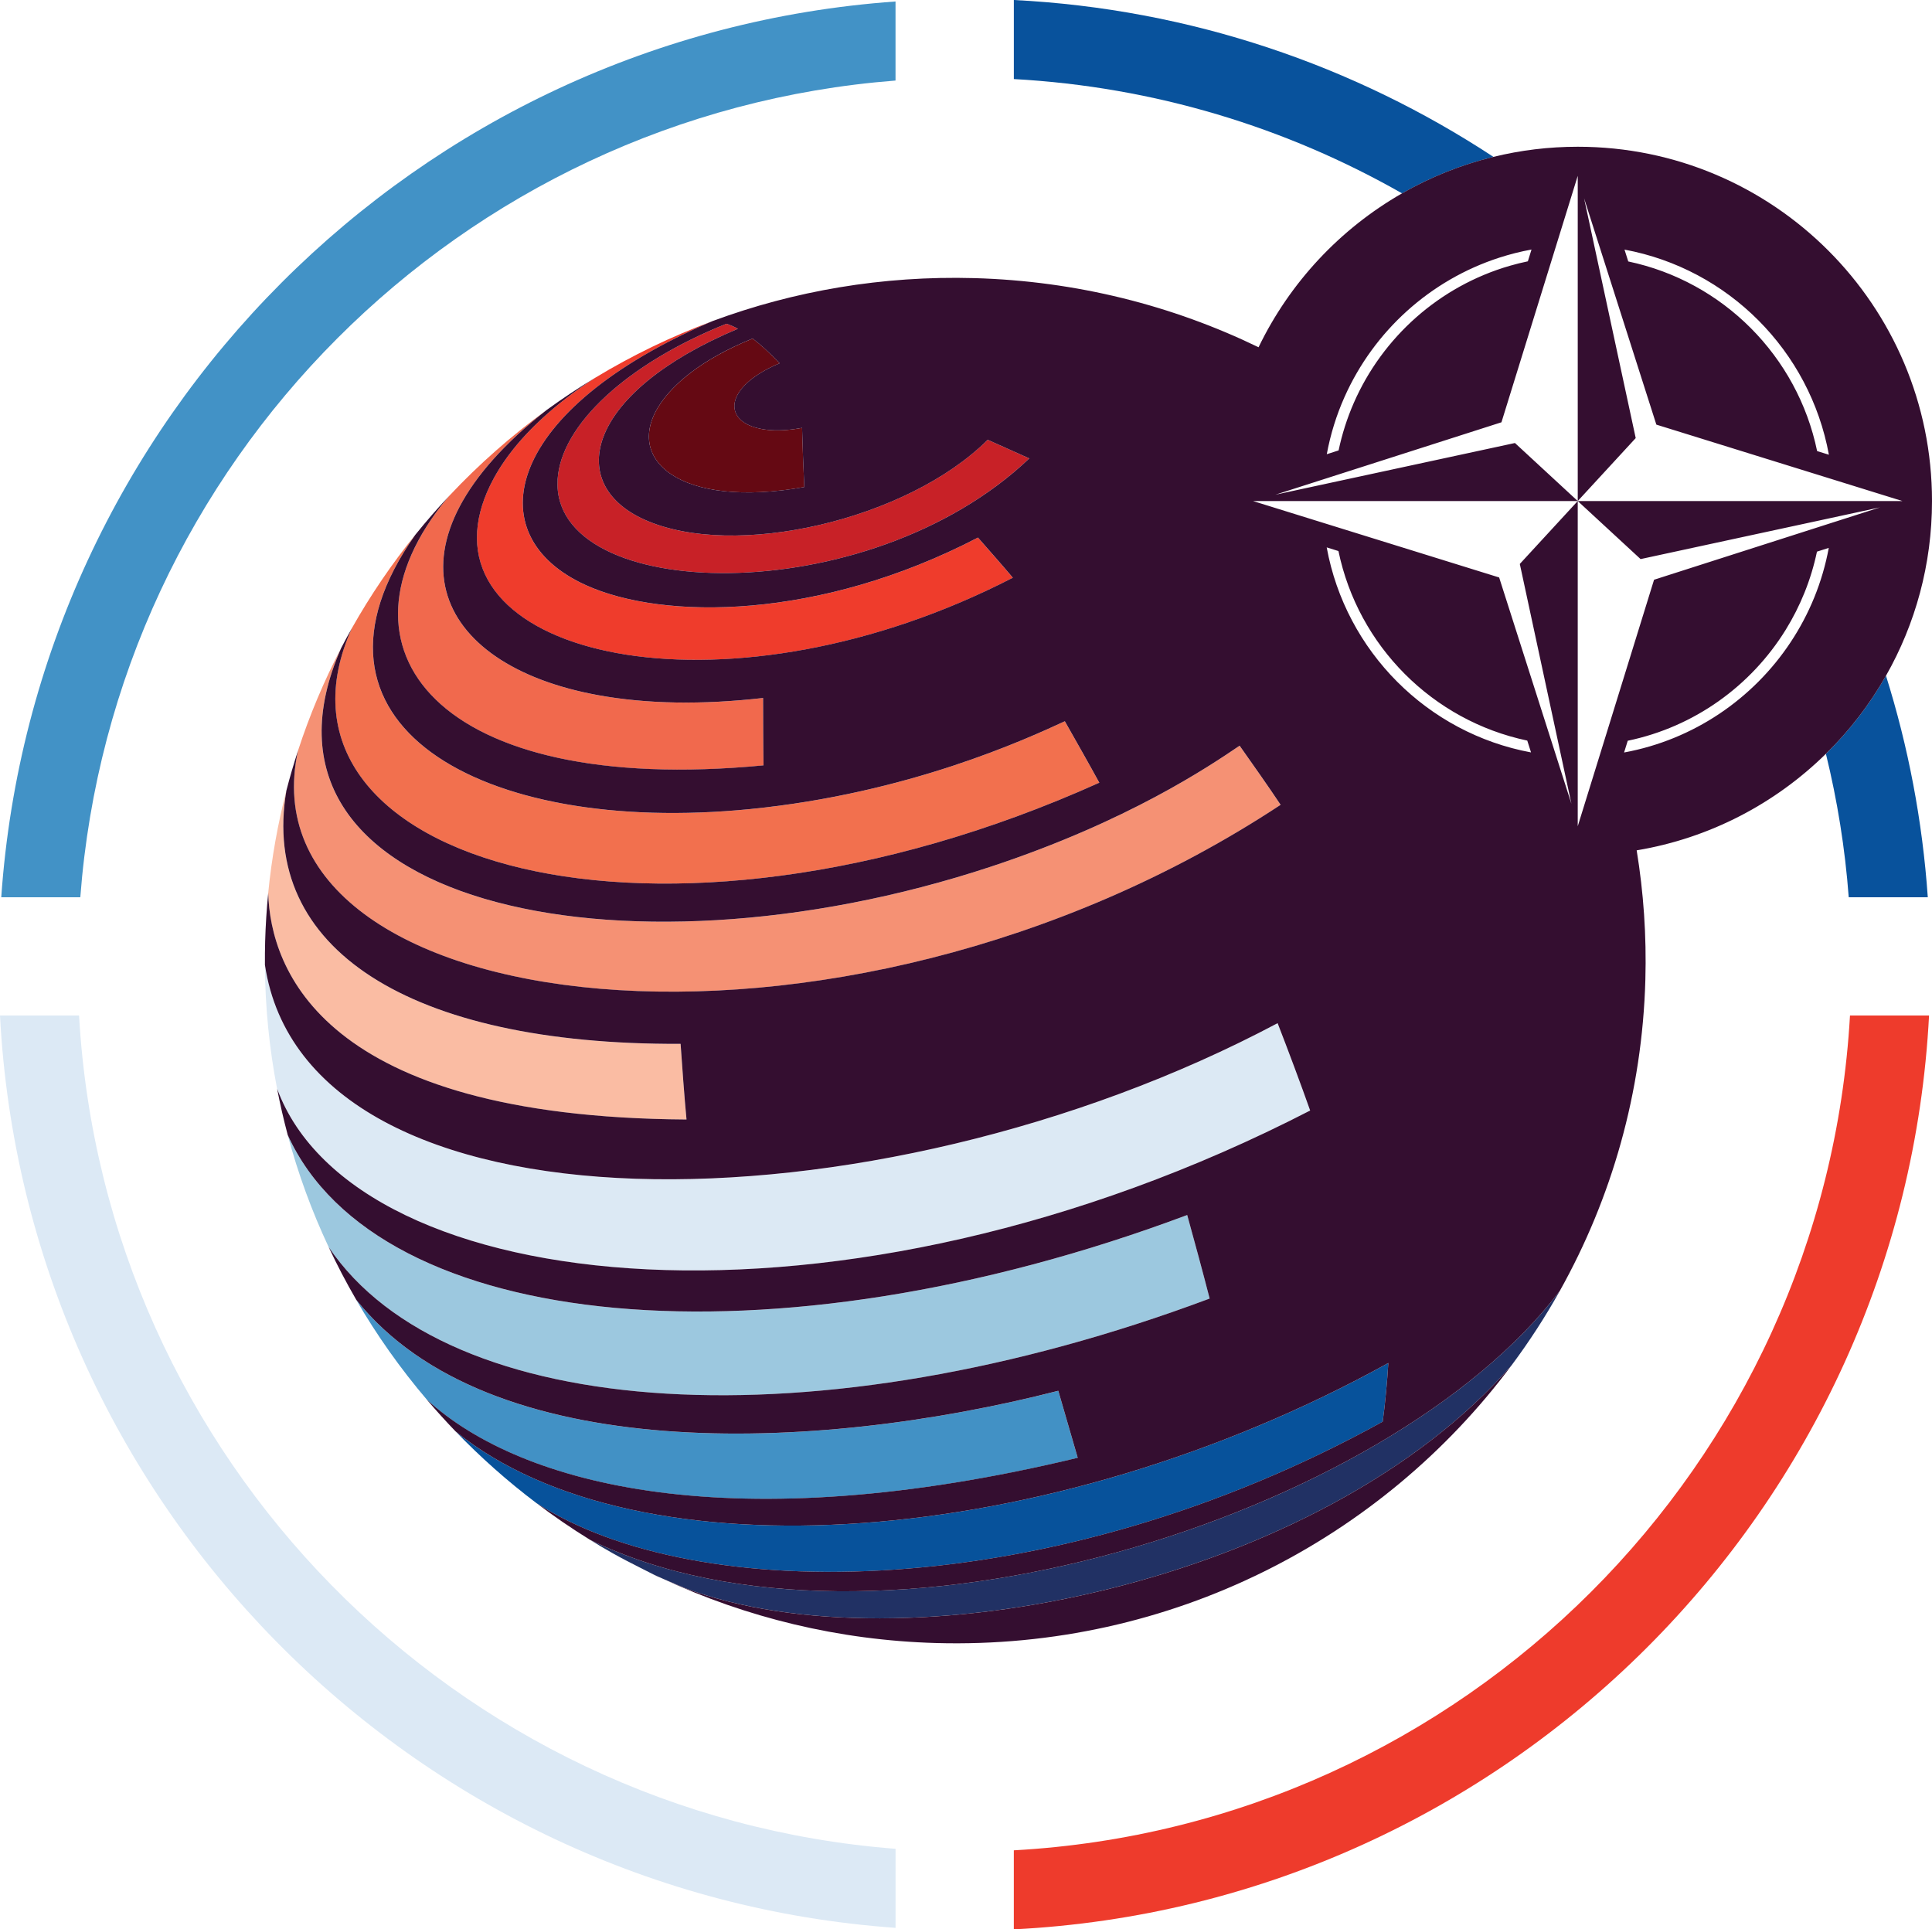 <svg xmlns="http://www.w3.org/2000/svg" id="Layer_1" viewBox="0 0 115.783 115.619"><path d="M110.868,60.857h4.738c-1.538,29.528-25.31,53.27-54.849,54.762v-4.736c26.933-1.483,48.581-23.105,50.111-50.026Z" fill="#ee3b2c"></path><path d="M115.531,53.769h-4.738c-.221-2.938-.684-5.809-1.368-8.597,1.406-1.378,2.622-2.954,3.6-4.679,1.331,4.239,2.187,8.684,2.506,13.276Z" fill="#08529c"></path><path d="M89.503,9.403c-1.946.473-3.784,1.215-5.478,2.185-6.935-3.953-14.842-6.387-23.267-6.85V0c10.575.534,20.408,3.92,28.745,9.403Z" fill="#08529c"></path><path d="M53.67,110.793v4.736C24.681,113.472,1.52,89.99,0,60.857h4.738c1.508,26.526,22.551,47.893,48.932,49.936Z" fill="#dce9f5"></path><path d="M53.668.089v4.738C27.619,6.842,6.783,27.706,4.813,53.769H.075C2.066,25.099,25.012,2.124,53.668.089Z" fill="#4292c6"></path><path d="M82.864,85.195c.148-1.047.274-2.457.337-3.514-20.333,11.239-44.98,12.957-55.894,4.101,1.493,1.55,3.108,2.985,4.833,4.287,9.587,6.187,30.892,6.077,50.724-4.874Z" fill="#07529b"></path><path d="M72.493,77.819c-.388-1.506-.929-3.508-1.345-5.006-24.937,9.342-48.5,7.102-53.905-4.797.621,2.325,1.447,4.573,2.455,6.72,7.083,10.486,29.24,11.896,52.795,3.082h0Z" fill="#9cc8df"></path><path d="M64.586,87.362c-.351-1.203-.818-2.81-1.165-4.015-14.719,3.77-34.159,4.46-42.074-5.456,1.234,2.124,2.654,4.129,4.243,5.996,5.649,5.158,18.373,8.447,38.996,3.476h0Z" fill="#4291c5"></path><path d="M38.61,31.135c-4.819-2.177-3.417-7.643,5.612-11.434-.243-.132-.473-.231-.69-.3-5.945,2.386-9.914,6.049-10.117,9.334-.45,7.38,18.527,7.992,28.268-1.264l-2.494-1.116c-4.807,4.801-15.193,7.211-20.58,4.78h0Z" fill="#c82127"></path><path d="M28.794,30.628c-2.35,8.974,15.094,12.655,31.902,3.995-.615-.732-1.461-1.686-2.09-2.406-9.516,4.951-18.842,4.953-23.48,2.859-6.671-3.011-4.795-10.547,7.554-15.824-2.455.911-4.801,2.049-7.01,3.386-4.874,3.171-6.408,6.199-6.876,7.99Z" fill="#ef3c2c"></path><path d="M39.619,24.127c-2.36,3.393,1.136,6.391,8.581,5.06-.053-1.063-.101-2.484-.132-3.547-1.733.327-2.731.043-3.171-.156-1.566-.706-1.11-2.484,1.826-3.715-.58-.609-1.12-1.102-1.617-1.483-3.244,1.321-4.774,2.818-5.487,3.841Z" fill="#650913"></path><path d="M35.358,92.274c.452.282.909.552,1.374.814.014.01.028.018.045.024.511.289,1.036.554,1.56.821.289.149.568.291.837.425.179.086.364.162.544.246l1.338.567c13.103,4.898,38.213-.339,49.543-13.369,1.055-1.416,2.019-2.904,2.885-4.454-10.243,13.55-41.074,23.249-58.126,14.926Z" fill="#213164"></path><path d="M45.755,45.868c-.022-1.211-.022-2.826-.026-4.038-3.656.416-6.984.359-9.892-.17-9.981-1.818-13.239-9.1-3.086-17.082-2.096,1.524-4.044,3.238-5.813,5.121-.055.061-.106.122-.154.181-7.39,8.936-.712,17.868,18.971,15.989h0Z" fill="#f1694d"></path><path d="M65.879,46.907c-.607-1.112-1.441-2.579-2.066-3.683-2.317,1.069-9.372,4.324-18.858,5.263-16.265,1.611-28.001-5.182-20.069-16.435-1.412,1.747-2.68,3.612-3.79,5.578-.002,0-.002.002-.002.004-.047.099-.089.197-.13.292-5.805,13.702,18.351,20.933,44.915,8.98h0Z" fill="#f2704e"></path><path d="M76.744,48.232c-.716-1.077-1.712-2.486-2.457-3.543-1.828,1.238-6.69,4.531-14.891,7.244-22.352,7.392-45.667,2.11-38.949-13.103-1.025,1.964-1.893,4.022-2.589,6.158-3.52,16.113,32.182,20.854,58.887,3.244h0Z" fill="#f59174"></path><path d="M41.141,67.09c-.13-1.357-.26-3.171-.355-4.533-16.285.069-25.237-5.73-23.622-15.193-.515,1.997-.885,4.056-1.092,6.164.136,4.502,3.184,13.422,25.069,13.562Z" fill="#fabca3"></path><path d="M78.515,66.552c-.558-1.581-1.343-3.673-1.95-5.235-24.192,12.858-58.191,13.17-60.69-3.494.016,2.534.266,5.018.732,7.428,4.679,12.669,33.86,15.747,61.908,1.301Z" fill="#dce9f4"></path><path d="M41.055,95.172l-1.338-.567c4.992,2.317,10.527,3.692,16.389,3.856,14.088.394,26.726-6.227,34.492-16.658-11.33,13.03-36.439,18.267-49.543,13.369Z" fill="#340e30"></path><path d="M39.371,94.457l.346.147c-.18-.084-.365-.16-.544-.246.065.033.134.068.198.099Z" fill="#340e30"></path><path d="M25.59,83.886c.552.649,1.124,1.28,1.715,1.895h.002c10.914,8.857,35.561,7.138,55.894-4.101-.063,1.057-.189,2.467-.337,3.514-19.832,10.951-41.137,11.06-50.724,4.874,1.035.785,2.108,1.522,3.218,2.206,17.052,8.323,47.883-1.376,58.126-14.926v-.002c3.096-5.537,4.933-11.87,5.121-18.631.073-2.644-.108-5.239-.521-7.757,4.381-.73,8.309-2.806,11.342-5.787,1.406-1.378,2.622-2.954,3.6-4.679,1.755-3.088,2.757-6.661,2.757-10.468,0-11.724-9.504-21.23-21.228-21.23-1.741,0-3.433.209-5.052.607-1.946.473-3.784,1.215-5.478,2.185-3.717,2.128-6.73,5.349-8.601,9.224-5.156-2.5-10.922-3.973-17.036-4.143-5.515-.154-10.807.767-15.672,2.569-.012.006-.022.01-.034.014-12.349,5.278-14.226,12.813-7.554,15.824,4.638,2.094,13.964,2.092,23.48-2.859.629.72,1.475,1.674,2.09,2.406-16.808,8.66-34.252,4.979-31.902-3.995.469-1.792,2.003-4.819,6.876-7.99-1.002.605-1.976,1.252-2.92,1.94-10.153,7.982-6.895,15.264,3.086,17.082,2.908.53,6.235.586,9.892.17.004,1.211.004,2.826.026,4.038-19.684,1.879-26.361-7.053-18.971-15.989.049-.059.099-.12.154-.181-.71.755-1.392,1.536-2.043,2.344-.004.002-.006.006-.008.01-7.931,11.253,3.804,18.046,20.069,16.435,9.486-.939,16.541-4.194,18.858-5.263.625,1.104,1.459,2.571,2.066,3.683-26.564,11.953-50.72,4.722-44.915-8.98.041-.095.083-.193.13-.292-.223.394-.44.793-.647,1.195-6.718,15.214,16.597,20.495,38.949,13.103,8.201-2.713,13.063-6.006,14.891-7.244.745,1.057,1.741,2.465,2.457,3.543-26.704,17.61-62.407,12.868-58.887-3.244-.254.779-.485,1.57-.692,2.372q-.138.535-.002.004c-1.615,9.463,7.337,15.262,23.622,15.193.095,1.361.225,3.175.355,4.533-21.885-.14-24.933-9.06-25.069-13.562-.093.952-.156,1.913-.183,2.883-.012.473-.018.941-.014,1.412,2.5,16.664,36.498,16.352,60.69,3.494.607,1.562,1.392,3.654,1.95,5.235-28.047,14.447-57.229,11.369-61.908-1.301.179.933.392,1.855.635,2.766,5.405,11.898,28.968,14.138,53.905,4.797.416,1.497.958,3.5,1.345,5.006-23.555,8.814-45.712,7.404-52.795-3.082.503,1.075,1.055,2.128,1.65,3.153,7.915,9.916,27.355,9.226,42.074,5.456.347,1.205.814,2.812,1.165,4.015-20.623,4.971-33.347,1.682-38.996-3.476v.002ZM46.722,21.769c-2.936,1.232-3.393,3.009-1.826,3.715.44.199,1.439.483,3.171.156.03,1.063.079,2.484.132,3.547-7.445,1.331-10.941-1.668-8.581-5.06.712-1.023,2.242-2.52,5.487-3.841.497.381,1.037.875,1.617,1.483ZM33.416,28.735c.203-3.285,4.172-6.947,10.117-9.334.217.069.446.168.69.3-9.029,3.79-10.431,9.256-5.612,11.434,5.387,2.431,15.774.02,20.58-4.78l2.494,1.116c-9.741,9.256-28.719,8.644-28.268,1.264h0ZM79.508,32.803l.704.219c1.179,5.685,5.643,10.163,11.316,11.359l.225.708c-6.213-1.15-11.107-6.061-12.245-12.286ZM107.309,38.487c-2.252,3.397-5.821,5.844-9.979,6.607l.219-.704c3.989-.83,7.384-3.285,9.463-6.643.879-1.42,1.522-3.001,1.877-4.689l.708-.225c-.381,2.059-1.173,3.973-2.289,5.655h0ZM109.604,27.25l-.706-.219c-1.177-5.687-5.643-10.169-11.318-11.363l-.225-.71c6.215,1.152,11.111,6.065,12.249,12.292ZM89.856,15.439c.625-.201,1.268-.365,1.926-.485l-.219.706c-.363.075-.722.164-1.073.266-4.208,1.215-7.637,4.269-9.366,8.236-.392.901-.696,1.846-.903,2.83l-.708.227c.221-1.199.582-2.35,1.065-3.433,1.759-3.944,5.131-7.008,9.279-8.347h-.001ZM76.434,30.026h18.119l-3.764-3.478-5.292,1.142-9.064,1.956,8.289-2.656,5.259-1.684,2.419-7.814,1.512-4.884.641-2.072v19.489l3.474-3.772-.895-4.155-1.788-8.305-.412-1.913.686,2.149,3.198,10.015.448,1.402.877.272,7.225,2.244,6.647,2.064h-19.46l3.766,3.478,6.04-1.305,4.805-1.037,3.51-.759-3.348,1.071-4.567,1.463-5.633,1.804-2.855,9.224-1.719,5.549v-19.489l-3.472,3.77.075.345,3.019,14.031-4.332-13.566-14.749-4.579h1.341Z" fill="#340e30"></path></svg>